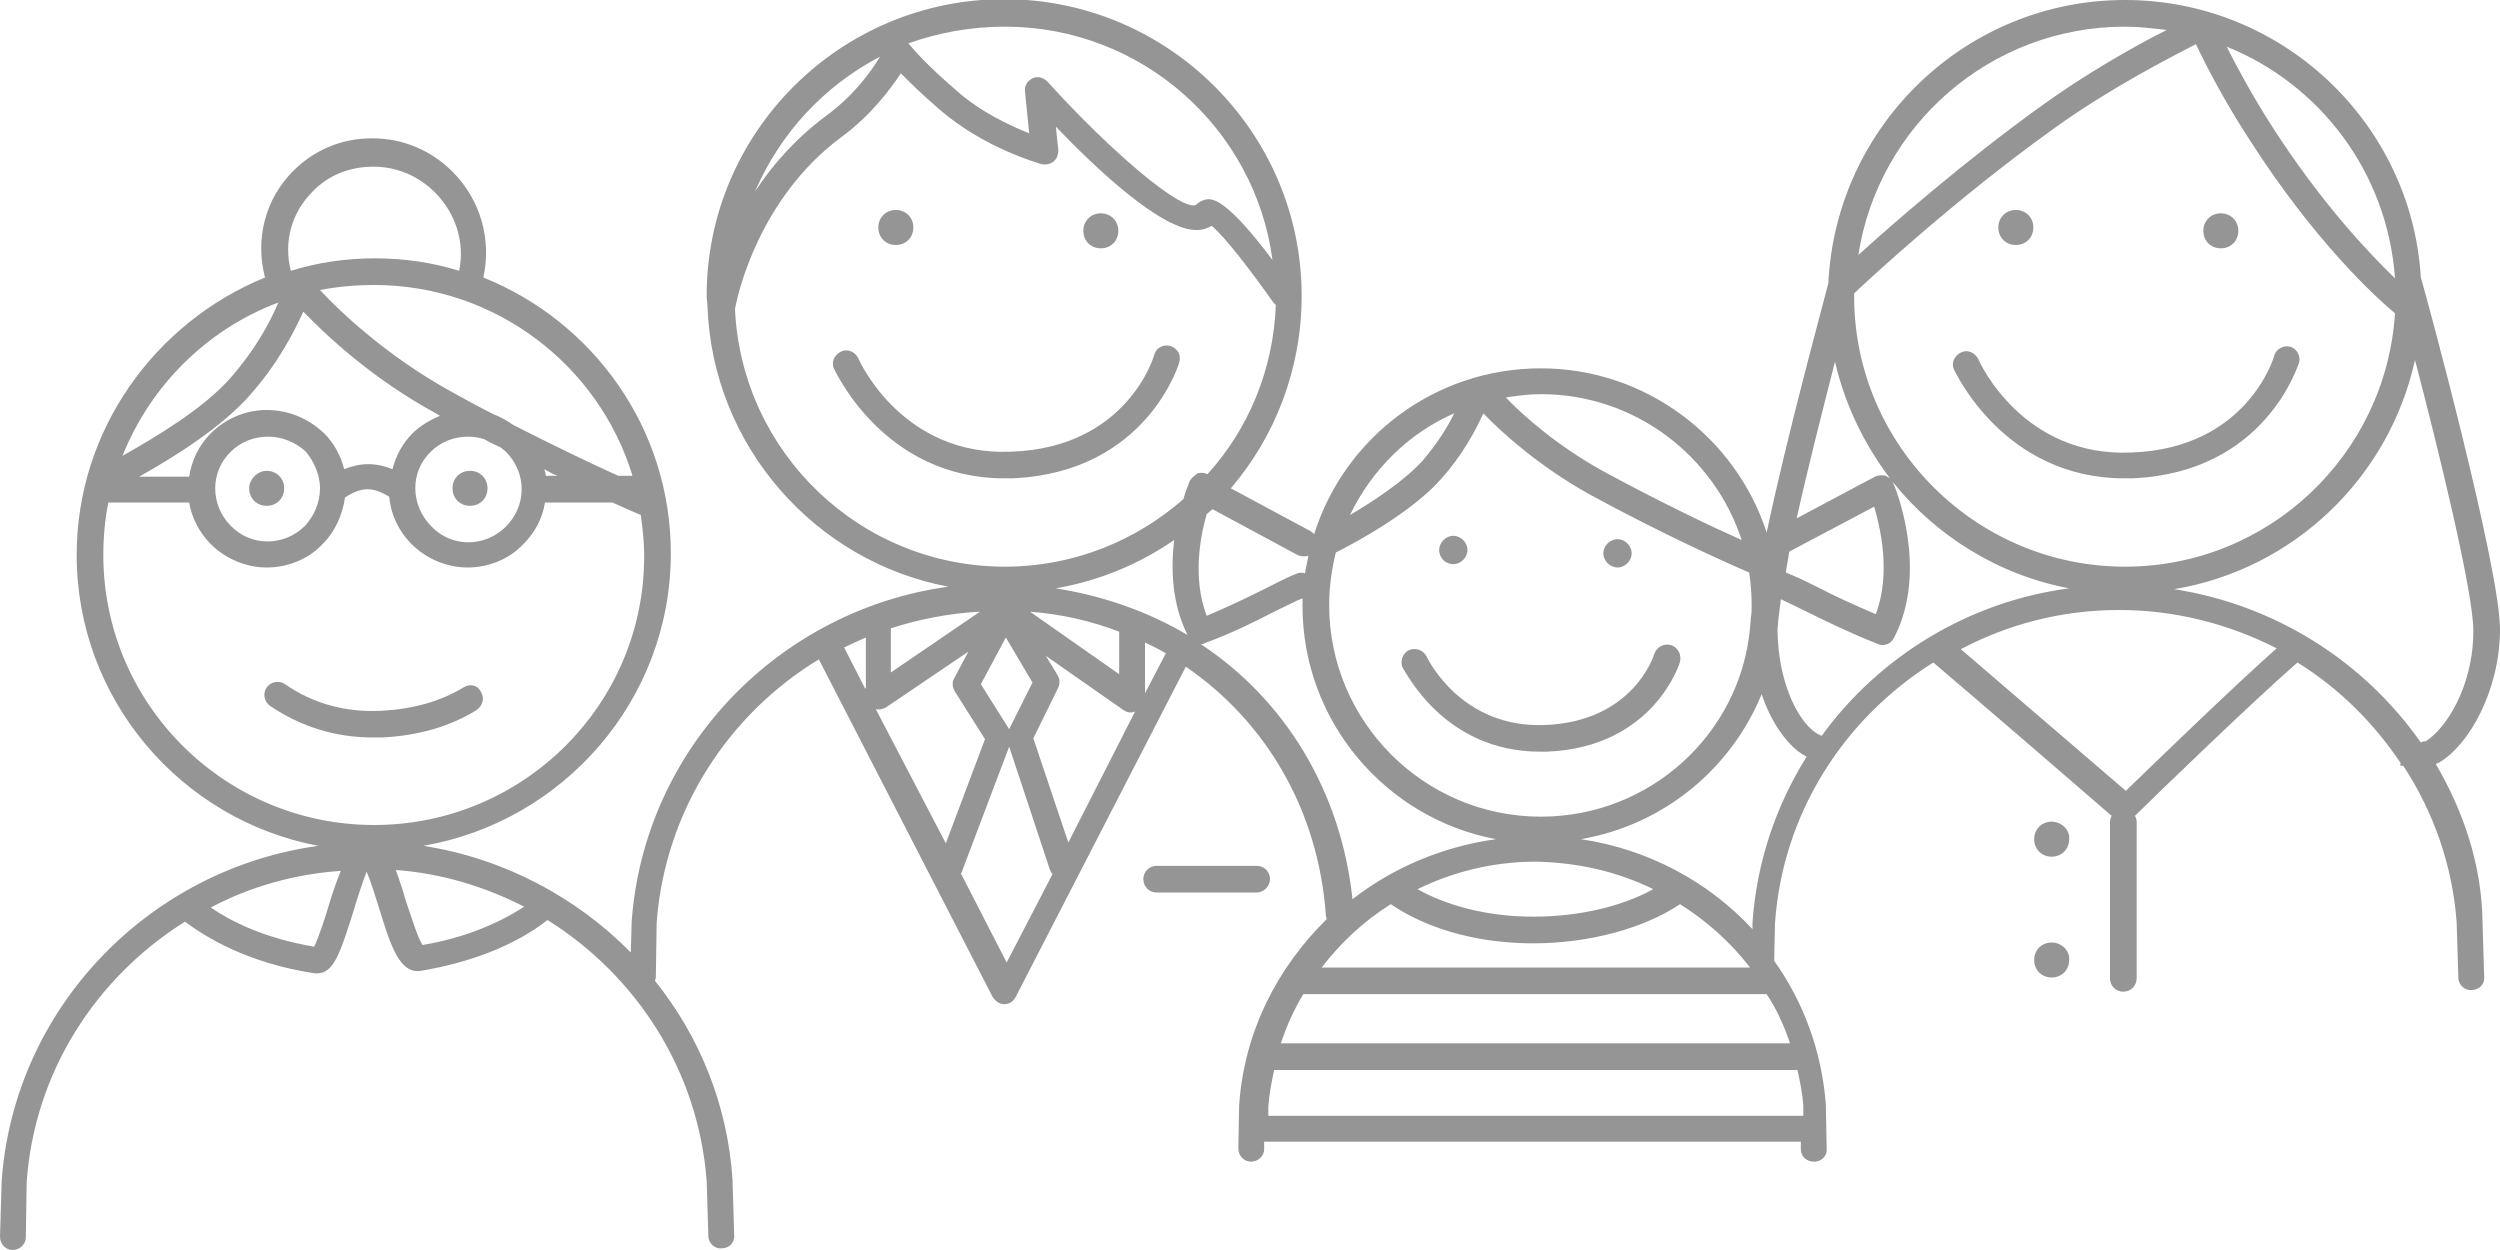 <?xml version="1.0" encoding="utf-8"?>
<!-- Generator: Adobe Illustrator 23.0.6, SVG Export Plug-In . SVG Version: 6.00 Build 0)  -->
<svg version="1.1" id="Ebene_1" xmlns="http://www.w3.org/2000/svg" xmlns:xlink="http://www.w3.org/1999/xlink" x="0px" y="0px"
	 viewBox="0 0 300 150" style="enable-background:new 0 0 300 150;" xml:space="preserve">
<style type="text/css">
	.st0{fill:#959595;}
</style>
<g>
	<path class="st0" d="M29.9,58.6c0,1.2,0.9,2.1,2.1,2.1c1.2,0,2.1-0.9,2.1-2.1c0-1.2-0.9-2.1-2.1-2.1C30.9,56.5,29.9,57.5,29.9,58.6
		z"/>
	<path class="st0" d="M56.4,60.7c1.2,0,2.1-0.9,2.1-2.1c0-1.2-0.9-2.1-2.1-2.1s-2.1,0.9-2.1,2.1C54.3,59.8,55.2,60.7,56.4,60.7z"/>
	<path class="st0" d="M55.6,82.5c-2.8,1.7-6.1,2.6-9.9,2.8c-4.3,0.2-8.2-0.9-11.5-3.2c-0.7-0.5-1.7-0.3-2.2,0.4
		c-0.5,0.7-0.3,1.7,0.4,2.2c3.7,2.5,7.8,3.8,12.4,3.8c0.3,0,0.7,0,1,0c4.3-0.2,8.2-1.3,11.4-3.3c0.7-0.5,1-1.4,0.5-2.2
		C57.3,82.2,56.4,82,55.6,82.5z"/>
	<path class="st0" d="M174.4,67.7c0.9,0,1.7-0.8,1.7-1.7c0-0.9-0.8-1.7-1.7-1.7c-0.9,0-1.7,0.8-1.7,1.7
		C172.7,67,173.5,67.7,174.4,67.7z"/>
	<path class="st0" d="M194.1,68.1c0.9,0,1.7-0.8,1.7-1.7c0-0.9-0.8-1.7-1.7-1.7c-0.9,0-1.7,0.8-1.7,1.7
		C192.4,67.3,193.2,68.1,194.1,68.1z"/>
	<path class="st0" d="M184.8,90.2c0.3,0,0.6,0,0.8,0c12.9-0.5,16-10.7,16-10.8c0.2-0.8-0.2-1.7-1.1-2c-0.8-0.2-1.7,0.2-2,1.1
		c0,0.1-2.5,8.1-13.1,8.5c-10,0.4-14-7.8-14.2-8.2c-0.4-0.8-1.3-1.1-2.1-0.8c-0.8,0.4-1.1,1.3-0.8,2.1
		C168.7,80.6,173.3,90.2,184.8,90.2z"/>
	<path class="st0" d="M241.9,29.4c1.2,0,2.1-0.9,2.1-2.1c0-1.2-0.9-2.1-2.1-2.1c-1.2,0-2.1,0.9-2.1,2.1
		C239.8,28.5,240.7,29.4,241.9,29.4z"/>
	<path class="st0" d="M266.5,29.8c1.2,0,2.1-0.9,2.1-2.1c0-1.2-0.9-2.1-2.1-2.1c-1.2,0-2.1,0.9-2.1,2.1
		C264.4,28.9,265.3,29.8,266.5,29.8z"/>
	<path class="st0" d="M254.9,57.4c0.3,0,0.7,0,1,0c16.1-0.7,19.9-13.8,20-13.9c0.2-0.8-0.3-1.7-1.1-1.9c-0.8-0.2-1.7,0.3-1.9,1.1
		c0,0.1-3.2,11.1-17.1,11.6c-13,0.6-18.2-10.7-18.4-11.2c-0.4-0.8-1.3-1.2-2.1-0.8c-0.8,0.4-1.2,1.3-0.8,2.1
		C234.6,44.5,240.4,57.4,254.9,57.4z"/>
	<path class="st0" d="M292.3,91.7c0.1-0.1,0.2-0.1,0.4-0.2c3.6-2.1,7.3-8.7,7.3-16c0-7.3-8.8-39.9-9.5-42.2
		C289.4,14.8,273.9,0,255,0c-19.1,0-34.7,15.1-35.6,34c-0.9,3.5-5,18.5-7.4,29.9c-3.7-11.4-14.5-19.7-27.1-19.7
		c-12.8,0-23.6,8.4-27.2,19.9c-0.1-0.1-0.3-0.3-0.5-0.4l-9.5-5.1c5.3-6.2,8.5-14.3,8.5-23.1c0-19.6-16-35.6-35.7-35.6
		c-19.7,0-35.7,16-35.7,35.6c0,0.4,0.1,0.9,0.1,1.3c0,0,0,0,0,0l0,0c0.6,16.7,12.9,30.6,28.9,33.6c-20.3,2.8-36.5,19.4-38,40.2
		l-0.1,3.7c-6.6-6.7-15.3-11.3-24.9-12.8c16.8-2.9,29.7-17.5,29.7-35.1c0-15-9.3-27.8-22.5-33.1c1-4.5-0.3-9.3-3.7-12.7
		c-2.6-2.6-6-4-9.6-4c0,0-0.1,0-0.1,0c-3.6,0-6.9,1.4-9.4,3.9c-3.4,3.4-4.6,8.2-3.4,12.8C18.6,38.7,9.2,51.6,9.2,66.6
		c0,17.3,12.5,31.8,29,34.9c-20.3,2.8-36.5,19.4-38,40.2L0,148.4c0,0.9,0.7,1.6,1.5,1.6c0,0,0,0,0,0c0.9,0,1.6-0.7,1.6-1.5l0.1-6.6
		c0.9-13.2,8.3-24.6,19-31.3c2.4,1.8,7.5,5,15.6,6.2c0.1,0,0.2,0,0.3,0c2,0,2.8-2.7,4.3-7.4c0.4-1.4,1.1-3.5,1.6-4.8
		c0.5,1.2,1.1,3.1,1.5,4.4c1.4,4.6,2.5,7.9,5,7.5c6-1,11.4-3.1,15.2-6.1c10.7,6.7,18.1,18.1,19.1,31.3l0.2,6.6
		c0,0.9,0.8,1.6,1.6,1.5c0.9,0,1.6-0.7,1.5-1.6l-0.2-6.7c-0.6-9-4-17.2-9.3-23.8c0-0.1,0.1-0.3,0.1-0.4l0.1-6.6
		c1-13.4,8.6-25,19.5-31.6c0,0,0,0,0,0.1l20.8,40.4c0.3,0.5,0.8,0.9,1.4,0.9c0.6,0,1.1-0.3,1.4-0.9l20.4-39.6
		c9.5,6.5,15.9,17.1,16.8,29.8c0,0.2,0.1,0.3,0.1,0.5c-5.9,5.8-9.9,13.5-10.5,22.3l-0.1,5.2c0,0.9,0.7,1.6,1.5,1.6
		c0.9,0,1.6-0.7,1.6-1.5l0-0.9h64.4l0,0.9c0,0.9,0.7,1.5,1.6,1.5c0,0,0,0,0,0c0.9,0,1.6-0.7,1.5-1.6l-0.1-5.3
		c-0.5-6.4-2.7-12.3-6.2-17.2l0.1-4.5c0.9-13.2,8.3-24.6,19-31.3c4.6,3.9,19,16.3,21.4,18.4c-0.1,0.2-0.2,0.4-0.2,0.7v18.8
		c0,0.9,0.7,1.6,1.6,1.6c0.9,0,1.6-0.7,1.6-1.6V98.6c0-0.3-0.1-0.5-0.2-0.7c1.9-1.9,14.2-13.8,19.5-18.4c5,3.1,9.2,7.3,12.4,12.1
		l-0.1,0.2c0.1,0.1,0.2,0.1,0.4,0.1c3.6,5.5,5.9,11.9,6.4,18.8l0.2,6.6c0,0.9,0.8,1.6,1.6,1.5c0.9,0,1.6-0.7,1.5-1.6l-0.2-6.7
		C297.8,103.8,295.6,97.3,292.3,91.7z M75.9,57.1h-1.7c-3.1-1.4-7.5-3.5-12.6-6.1c-0.7-0.5-1.6-1-2.4-1.3c-1.8-0.9-3.6-1.9-5.4-2.9
		c-7.5-4.2-13-9.4-15.4-12c2.1-0.4,4.3-0.6,6.5-0.6C59.5,34.2,71.9,43.9,75.9,57.1z M66.9,57.1h-1.4c0-0.3-0.1-0.5-0.2-0.8
		C65.8,56.6,66.4,56.9,66.9,57.1z M32,49.2C32,49.2,32,49.2,32,49.2c-2.5,0-4.9,1-6.7,2.8c-1.5,1.5-2.3,3.3-2.6,5.2h-6
		c4.1-2.3,9.9-5.9,13.3-9.8c3.3-3.7,5.2-7.4,6.4-10c2.7,2.8,8.2,8,15.9,12.2c0.2,0.1,0.3,0.2,0.5,0.3c-1.2,0.5-2.4,1.2-3.3,2.1
		c-1.2,1.2-2,2.7-2.4,4.3c-2-0.8-3.8-0.8-5.8,0c-0.4-1.6-1.2-3.1-2.4-4.3C37,50.2,34.6,49.2,32,49.2z M38.4,58.6
		c0,1.7-0.7,3.3-1.8,4.5c-2.5,2.5-6.5,2.5-8.9,0c-2.5-2.5-2.5-6.5,0-8.9c1.2-1.2,2.8-1.8,4.5-1.8c1.7,0,3.3,0.7,4.5,1.8
		C37.7,55.4,38.4,57,38.4,58.6z M51.7,54.2c1.2-1.2,2.8-1.8,4.5-1.8c0.6,0,1.3,0.1,1.9,0.3c0.7,0.4,1.3,0.7,2,1
		c0.2,0.2,0.4,0.3,0.6,0.5c1.2,1.2,1.9,2.8,1.9,4.5c0,1.7-0.7,3.3-1.9,4.5c-2.5,2.5-6.5,2.5-8.9,0C49.2,60.6,49.2,56.6,51.7,54.2z
		 M37.5,23C39.4,21,42,20,44.8,20c2.8,0,5.4,1.1,7.4,3.1c2.5,2.5,3.6,6,2.9,9.4c-3.2-1-6.6-1.5-10.1-1.5c-3.5,0-6.9,0.5-10.1,1.5
		C34,29,35,25.5,37.5,23z M33.4,36.3c-1,2.4-2.8,5.7-5.7,9c-3.2,3.7-9.1,7.2-13,9.4C18.1,46.2,24.9,39.5,33.4,36.3z M39.5,108.5
		c-0.5,1.7-1.3,4.1-1.8,5.1c-6-1-10.1-3.1-12.4-4.7c4.7-2.5,10-4,15.6-4.4C40.5,105.5,40,106.8,39.5,108.5z M44.9,99
		C27,99,12.4,84.5,12.4,66.6c0-2.2,0.2-4.3,0.6-6.3h9.7c0.3,1.8,1.2,3.6,2.6,5c1.8,1.8,4.3,2.8,6.7,2.8s4.9-0.9,6.7-2.8
		c1.6-1.6,2.4-3.6,2.7-5.6c2-1.3,3.3-1.3,5.3-0.1c0.2,2.1,1.1,4.1,2.7,5.7c1.8,1.8,4.3,2.8,6.7,2.8s4.9-0.9,6.7-2.8
		c1.4-1.4,2.3-3.1,2.6-5h8.1c1.5,0.7,2.7,1.2,3.4,1.5c0.2,1.6,0.4,3.1,0.4,4.8C77.4,84.5,62.8,99,44.9,99z M50.7,113.4
		c-0.6-0.9-1.4-3.6-2-5.3c-0.4-1.4-0.8-2.6-1.2-3.7c5.5,0.4,10.7,2,15.4,4.4C59.7,110.9,55.5,112.6,50.7,113.4z M287.4,33.4
		c-3.2-3.1-8.9-9.1-14.8-18.3c-2.3-3.6-4.2-7.1-5.4-9.5C278.4,10.1,286.5,20.7,287.4,33.4z M255,3.2c1.7,0,3.3,0.2,5,0.4
		c-3.8,1.9-9.8,5.3-15.3,9.3c-9,6.5-17.4,13.8-21.7,17.7C225.4,15.1,238.8,3.2,255,3.2z M222.5,35.2c2-1.9,12.4-11.5,24-19.8
		c6.5-4.7,13.9-8.5,17-10.1c1.2,2.5,3.4,6.8,6.4,11.4c7.8,12.2,15.1,18.9,17.5,20.9C286.3,54.6,272.2,68,255,68
		c-17.9,0-32.5-14.6-32.5-32.4C222.5,35.5,222.5,35.3,222.5,35.2z M220.2,43.4c1.2,5.2,3.5,9.9,6.6,14c-0.2-0.1-0.3-0.2-0.5-0.3
		c-0.4-0.1-0.9-0.1-1.3,0.1l-9.4,5C217,55.9,218.8,48.9,220.2,43.4z M214.7,66.2l10.2-5.4c0.8,2.7,2,8.1,0.2,12.9
		c-2.6-1.1-5-2.2-6.9-3.2c-1.6-0.8-2.9-1.4-3.9-1.8C214.4,67.9,214.6,67.1,214.7,66.2z M184.9,47.3c11.3,0,20.8,7.4,24.1,17.5
		c-3.6-1.6-9.7-4.5-16.7-8.3c-5.4-3-9.5-6.6-11.6-8.8C182,47.5,183.4,47.3,184.9,47.3z M174.5,49.6c-0.8,1.7-2.1,3.7-3.8,5.7
		c-2.2,2.4-5.8,4.8-8.7,6.5C164.6,56.4,169,52,174.5,49.6z M160.3,66.3c2.8-1.4,9.3-5,12.7-8.9c2.5-2.8,4.1-5.8,5-7.8
		c2.1,2.2,6.6,6.3,12.7,9.7c8.8,4.8,16.4,8.2,19.2,9.4c0.2,1.3,0.3,2.6,0.3,4c0,0.5,0,0.9-0.1,1.4c0,0.5-0.1,1-0.1,1.3
		C208.8,88.1,198,98,184.9,98c-14,0-25.4-11.4-25.4-25.4C159.5,70.5,159.8,68.3,160.3,66.3z M198.4,106.7c-3.8,2.1-9,3.3-14.4,3.3
		c-5.9,0-10.7-1.5-13.9-3.3c4.3-2.1,9.1-3.3,14.2-3.3C189.4,103.5,194.1,104.6,198.4,106.7z M120.6,3.2c16.4,0,30,12.2,32.1,28
		c-5.4-7.2-7-7.2-7.6-7.3c-0.6,0-1.2,0.3-1.6,0.7c-1.8,0.7-10.1-6.3-17.8-14.8c-0.5-0.5-1.2-0.7-1.8-0.4c-0.6,0.3-1,0.9-0.9,1.6
		l0.5,5c-2.2-0.9-5.8-2.5-8.8-5.2c-3.6-3.1-5.1-4.9-5.7-5.6C112.7,3.9,116.5,3.2,120.6,3.2z M105.6,6.8c-0.9,1.5-3,4.6-6.6,7.2
		c-3.6,2.7-6.4,5.9-8.4,9C93.6,16,98.9,10.3,105.6,6.8z M106.9,75.4c3.4-1.1,7-1.8,10.7-2l-10.7,7.3V75.4z M103.8,82.6l-2.4-4.7
		c0-0.1-0.1-0.1-0.1-0.2c0.8-0.4,1.7-0.8,2.6-1.2V82.6z M105.1,85.1c0.4,0.1,0.8,0,1.2-0.2l9.9-6.7l-1.7,3.2
		c-0.3,0.5-0.2,1.1,0.1,1.6l3.6,5.7l-4.7,12.5L105.1,85.1z M123.9,81.9l-2.8,5.6l-3.4-5.4l3-5.6L123.9,81.9z M123.6,73.4
		c3.8,0.3,7.3,1.1,10.7,2.4v5.1L123.6,73.4z M120.8,115.5l-5.5-10.7c0.1-0.1,0.2-0.3,0.2-0.4l5.6-14.8l4.9,14.8
		c0.1,0.2,0.2,0.4,0.3,0.5L120.8,115.5z M128.2,101.1l-4.2-12.5l3-6.1c0.2-0.5,0.2-1-0.1-1.5l-1.4-2.3l9.3,6.5
		c0.3,0.2,0.6,0.3,0.9,0.3c0.2,0,0.3-0.1,0.5-0.1L128.2,101.1z M137.4,83.2v-6.1c0.8,0.4,1.7,0.8,2.5,1.3L137.4,83.2z M126.7,70.6
		c5.2-0.9,10-2.9,14.2-5.8c-0.4,3.4-0.3,7.6,1.6,11.4C137.8,73.4,132.4,71.5,126.7,70.6z M142.7,57.9c0,0.1-0.4,0.9-0.7,2
		c-5.7,5-13.2,8.1-21.4,8.1C103.2,68,89,54.3,88.2,37.1c0.3-1.8,2.9-13.3,12.7-20.6c3.7-2.7,6-5.9,7.2-7.7c1,1,2.5,2.5,4.6,4.3
		c5.4,4.7,12,6.5,12.3,6.6c0.5,0.1,1,0,1.4-0.3c0.4-0.3,0.6-0.8,0.6-1.4l-0.3-2.8c4.7,4.9,12.8,12.6,17,12.4c0.6,0,1.2-0.2,1.7-0.5
		c1.5,1.2,4.8,5.5,7.4,9.2c0.1,0.1,0.2,0.2,0.3,0.3c-0.3,7.8-3.3,14.9-8.2,20.3c-0.4-0.2-0.8-0.2-1.2-0.1
		C143.2,57.2,142.8,57.5,142.7,57.9z M144.8,61.7c0.2-0.2,0.5-0.4,0.7-0.6l10.2,5.5c0.4,0.2,0.9,0.2,1.3,0.1
		c-0.1,0.7-0.3,1.4-0.4,2.1c-0.3-0.1-0.6-0.1-0.9,0c-1.1,0.4-2.4,1.1-4,1.9c-2,1-4.3,2.1-6.9,3.2C143.1,69.4,144,64.5,144.8,61.7z
		 M144.1,77.3c0.1,0,0.3,0,0.4-0.1c3.3-1.2,6.3-2.7,8.6-3.9c1.3-0.6,2.4-1.2,3.2-1.5c0,0.3,0,0.6,0,0.9c0,13.9,10,25.5,23.2,28
		c-6.4,0.9-12.3,3.4-17.2,7.2C160.9,94.8,154.1,83.9,144.1,77.3z M166.9,108.5c2.3,1.6,8,4.7,17.1,4.7c6.7,0,13.3-1.8,17.6-4.7
		c3.2,2,6.1,4.6,8.4,7.6h-51.4C160.9,113.1,163.7,110.5,166.9,108.5z M216.4,132.7l0,1.2h-64.2l0-1.1c0.1-1.5,0.4-3,0.7-4.4h62.8
		C216,129.8,216.3,131.2,216.4,132.7z M214.8,125.2h-61.1c0.7-2.1,1.6-4.1,2.7-5.9h55.6C213.2,121.1,214.1,123.1,214.8,125.2z
		 M210.3,110.7l0,0.8c-5.3-5.7-12.5-9.6-20.6-10.8c9.9-1.7,18-8.4,21.7-17.4c1.1,3.3,2.8,5.6,4.3,6.8c0.4,0.3,0.7,0.5,1.1,0.7
		C213.1,96.7,210.8,103.5,210.3,110.7z M218.6,88.3c-0.2-0.1-0.5-0.2-0.9-0.5c-2.2-1.7-4.3-6.2-4.4-12.1c0-0.5,0.1-0.9,0.1-1.4
		c0.1-0.7,0.2-1.5,0.3-2.4c0.8,0.4,1.9,0.9,3.1,1.5c2.4,1.2,5.3,2.6,8.6,3.9c0.2,0.1,0.4,0.1,0.5,0.1c0.6,0,1.1-0.3,1.4-0.9
		c4.2-8.1,0.1-18.1-0.1-18.5c0-0.1-0.1-0.1-0.1-0.2c5.2,6.5,12.7,11.2,21.2,12.8C236.2,72.2,225.5,78.8,218.6,88.3z M255.1,94.9
		c-3.6-3.1-14.9-12.8-19.8-17c5.7-3,12.1-4.7,19-4.7c6.8,0,13.2,1.7,18.9,4.6C267.9,82.5,258.3,91.8,255.1,94.9z M290.5,89.1
		c-6.8-9.7-17.4-16.5-29.6-18.4c14.4-2.4,25.8-13.4,28.9-27.5c2.8,10.7,7,27.8,7,32.5c0,6.8-3.4,11.9-5.8,13.3
		C290.9,88.9,290.7,89,290.5,89.1z"/>
	<path class="st0" d="M246.2,98.6c-1.2,0-2.1,0.9-2.1,2.1c0,1.2,0.9,2.1,2.1,2.1c1.2,0,2.1-0.9,2.1-2.1
		C248.4,99.6,247.4,98.6,246.2,98.6z"/>
	<path class="st0" d="M246.2,113.1c-1.2,0-2.1,0.9-2.1,2.1c0,1.2,0.9,2.1,2.1,2.1c1.2,0,2.1-0.9,2.1-2.1
		C248.4,114.1,247.4,113.1,246.2,113.1z"/>
	<path class="st0" d="M107.5,29.4c1.2,0,2.1-0.9,2.1-2.1c0-1.2-0.9-2.1-2.1-2.1c-1.2,0-2.1,0.9-2.1,2.1
		C105.4,28.5,106.3,29.4,107.5,29.4z"/>
	<path class="st0" d="M132.1,29.8c1.2,0,2.1-0.9,2.1-2.1c0-1.2-0.9-2.1-2.1-2.1c-1.2,0-2.1,0.9-2.1,2.1
		C130,28.9,130.9,29.8,132.1,29.8z"/>
	<path class="st0" d="M140.4,41.5c-0.9-0.2-1.7,0.3-1.9,1.1c0,0.1-3.2,11.1-17.1,11.6c-13,0.6-18.2-10.7-18.4-11.2
		c-0.4-0.8-1.3-1.2-2.1-0.8c-0.8,0.4-1.2,1.3-0.8,2.1c0.1,0.1,5.9,13.1,20.4,13.1c0.3,0,0.7,0,1,0c16.1-0.7,20-13.8,20-13.9
		C141.8,42.6,141.3,41.8,140.4,41.5z"/>
	<path class="st0" d="M152.4,105.5c0-0.9-0.7-1.6-1.6-1.6h-12c-0.9,0-1.6,0.7-1.6,1.6c0,0.9,0.7,1.6,1.6,1.6h12
		C151.7,107.1,152.4,106.3,152.4,105.5z"/>
</g>
</svg>
